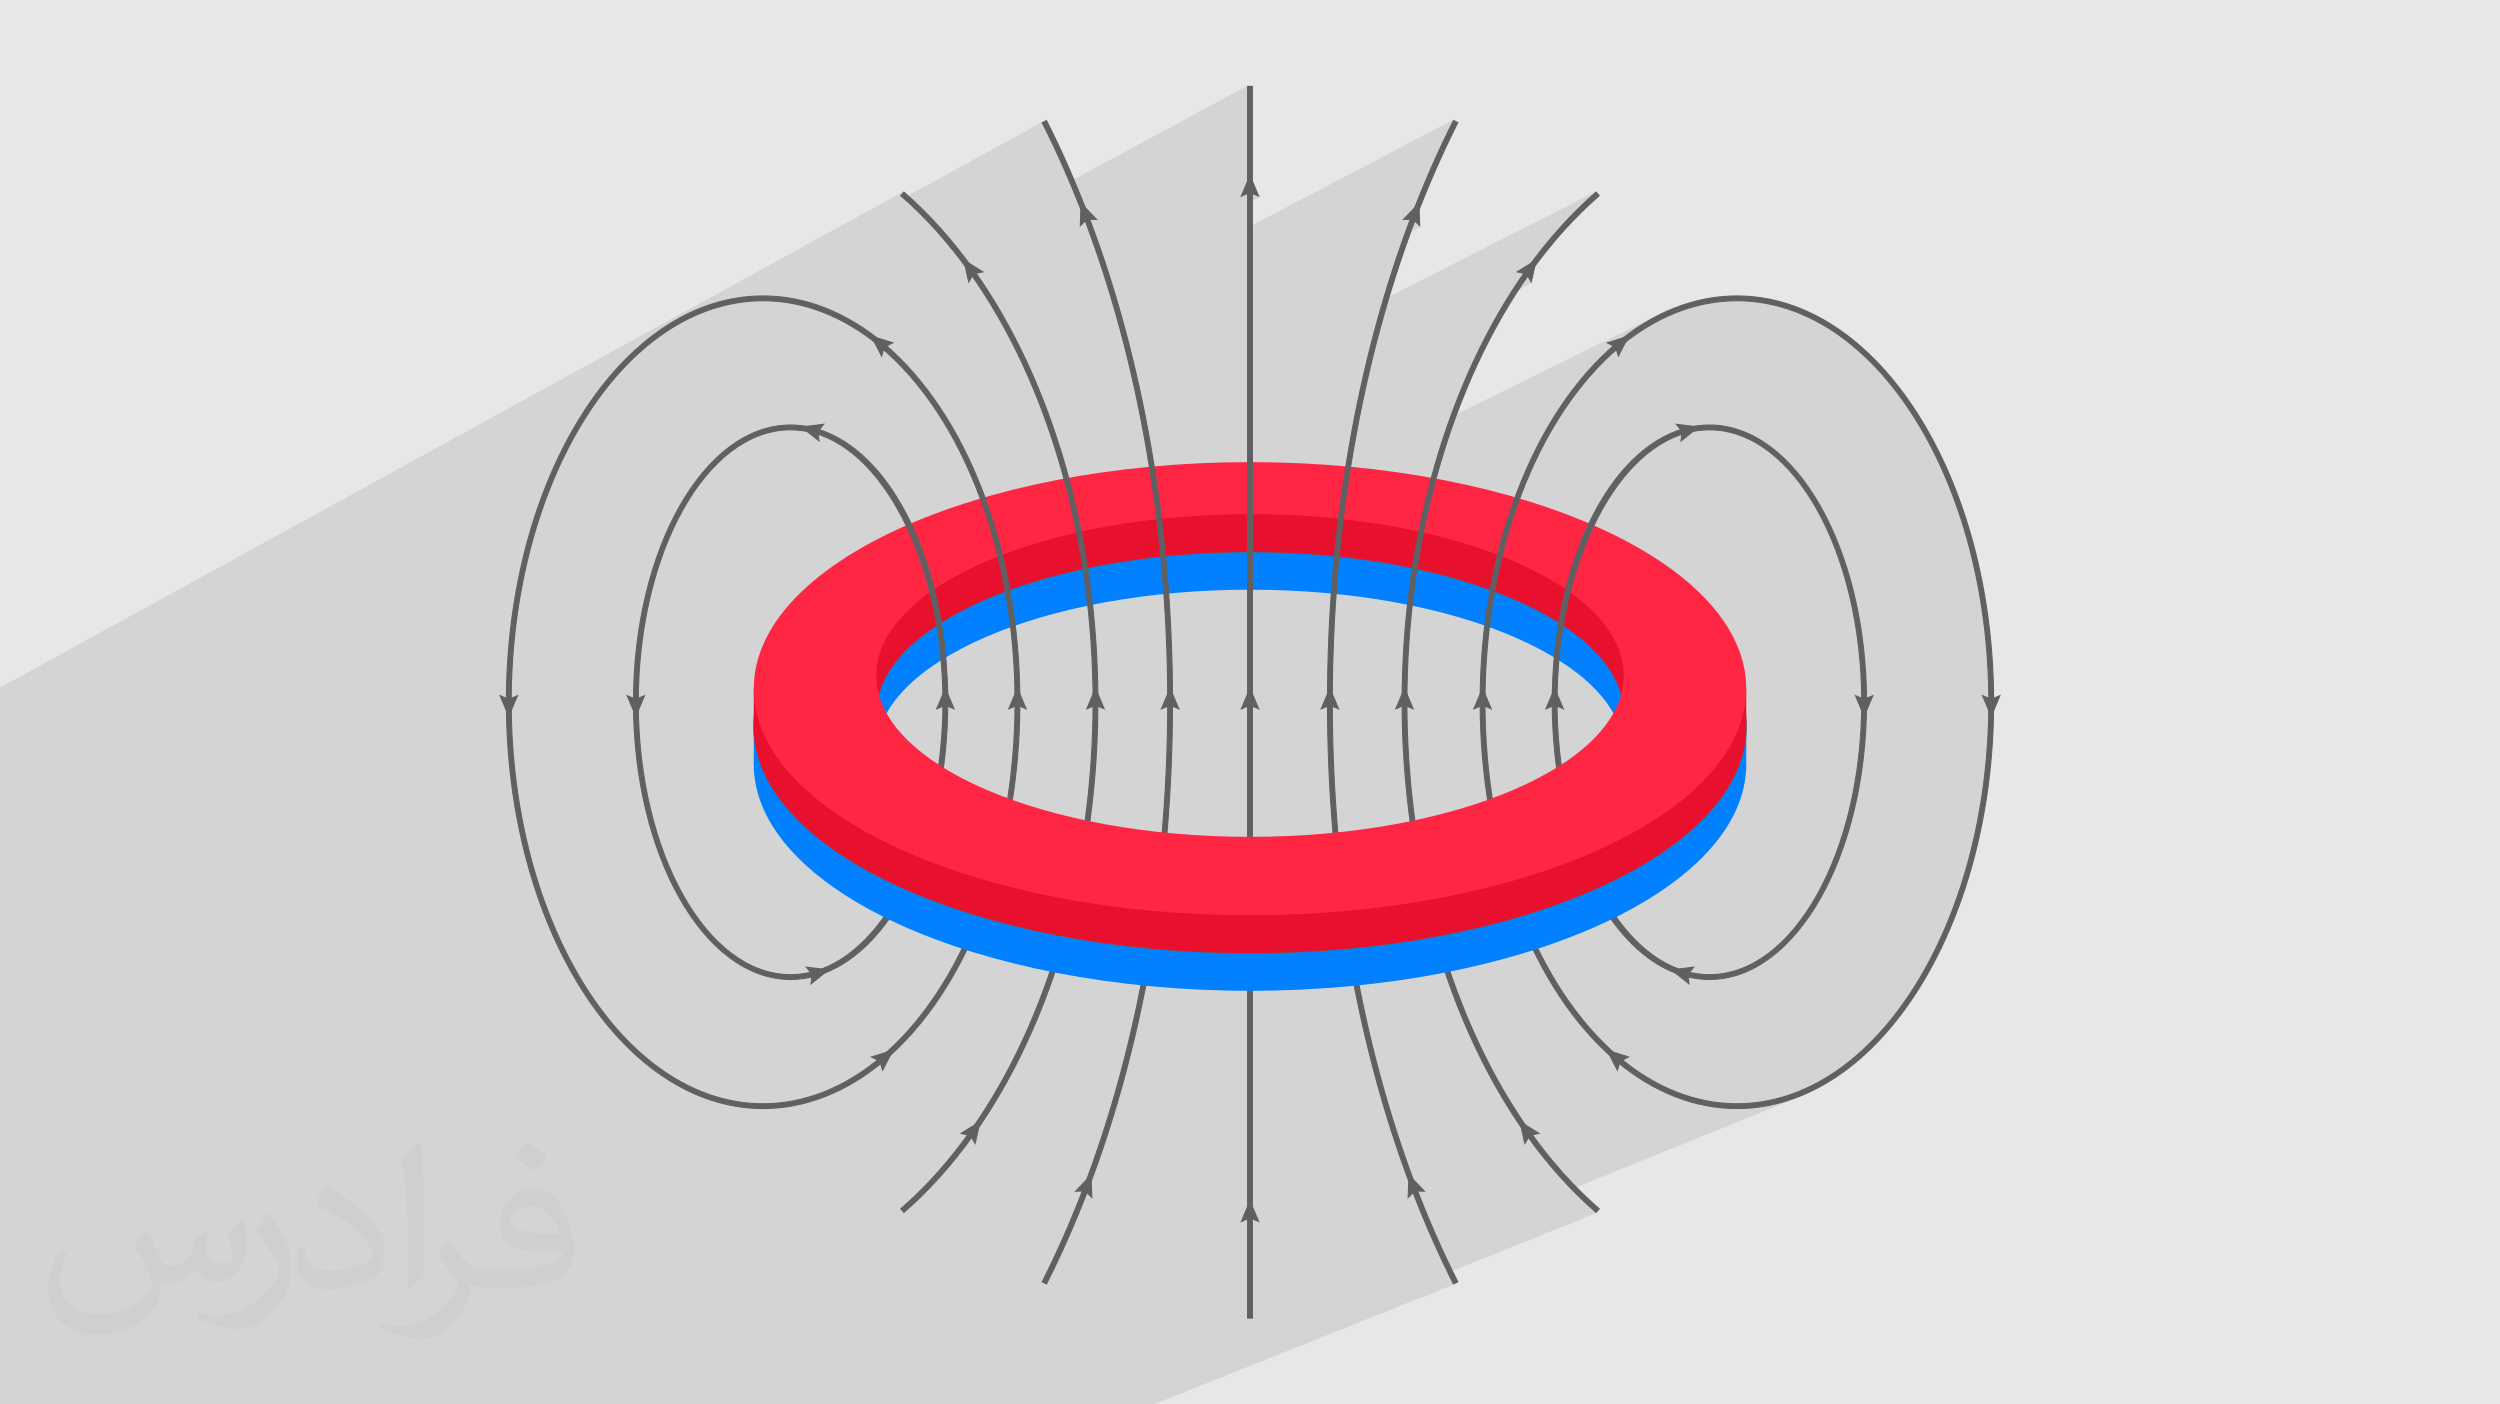<?xml version="1.0" encoding="UTF-8"?>
<!DOCTYPE svg PUBLIC "-//W3C//DTD SVG 1.1//EN" "http://www.w3.org/Graphics/SVG/1.1/DTD/svg11.dtd">
<!-- Creator: CorelDRAW -->
<svg xmlns="http://www.w3.org/2000/svg" xml:space="preserve" width="94.192mm" height="52.917mm" version="1.1" style="shape-rendering:geometricPrecision; text-rendering:geometricPrecision; image-rendering:optimizeQuality; fill-rule:evenodd; clip-rule:evenodd"
viewBox="0 0 9419.16 5291.66"
 xmlns:xlink="http://www.w3.org/1999/xlink"
 xmlns:xodm="http://www.corel.com/coreldraw/odm/2003">
 <defs>
  <style type="text/css">
   <![CDATA[
    .fil0 {fill:#E6E7E8}
    .fil4 {fill:#0180FF;fill-rule:nonzero}
    .fil3 {fill:#606062;fill-rule:nonzero}
    .fil5 {fill:#E8102D;fill-rule:nonzero}
    .fil6 {fill:#FF2643;fill-rule:nonzero}
    .fil2 {fill:#373435;fill-opacity:0.031}
    .fil1 {fill:#373435;fill-opacity:0.102}
   ]]>
  </style>
 </defs>
 <g id="Layer_x0020_1">
  <polygon class="fil0" points="-0,0 9419.16,0 9419.16,5291.66 -0,5291.66 "/>
  <polygon class="fil1" points="-0,3571.87 -0,3570.99 -0,3569.08 -0,3561.85 -0,3559.22 -0,3559.06 -0,3558.9 -0,3558.26 -0,3557.68 -0,3557.58 -0,3556.25 -0,3535.31 -0,3531.93 -0,3528.55 -0,3438.12 -0,3435.05 -0,3339.54 -0,3328.31 -0,3325.54 -0,3323.93 -0,3322.79 -0,3289.35 -0,3283.72 -0,3278.08 -0,3257.89 -0,3254.25 -0,3251.61 -0,3250.15 -0,3249.6 -0,3248.7 -0,3248.62 -0,3248.56 -0,3245.62 -0,3244.45 -0,3239.32 -0,3238.22 -0,3235.21 -0,3235.11 -0,3234.19 -0,3232.2 -0,3220.59 -0,3217.14 -0,3214.38 -0,3211.13 -0,3210.49 -0,3209.85 -0,3208.91 -0,3208.4 -0,3207.93 -0,3207.12 -0,3204.62 -0,3204.39 -0,3201.66 -0,3200.85 -0,3199.75 -0,3198.92 -0,3198.07 -0,3196.3 -0,3196.19 -0,3192.53 -0,3178.01 -0,3162.07 -0,3157.47 -0,3156.38 -0,3154.28 -0,3152.88 -0,3152.11 -0,3138.08 -0,3135.94 -0,3133.79 -0,3112.83 -0,3107.67 -0,3102.5 -0,3085.07 -0,3084.23 -0,3082.86 -0,3082.1 -0,3080.64 -0,3079.97 -0,3077.95 -0,3076.39 -0,3075.99 -0,3075.21 -0,3074.04 -0,3072.48 -0,3071.1 -0,3068.36 -0,3065.62 -0,3038.07 -0,3033.74 -0,3029.4 -0,3028.92 -0,3026.87 -0,3025.55 -0,3022.17 -0,3021.82 -0,3018.55 -0,3018.11 -0,3016.76 -0,3015.89 -0,3014.15 -0,3013.67 -0,3009.74 -0,3009.16 -0,3008.54 -0,3006.28 -0,3006.24 -0,3006.23 -0,3005.75 -0,3003.96 -0,3003.93 -0,3003.7 -0,3002.34 -0,3002.17 -0,3001.65 -0,2998.28 -0,2996.01 -0,2993.76 -0,2988.59 -0,2988.05 -0,2986.51 -0,2986.5 -0,2986.27 -0,2986.25 -0,2984.43 -0,2983.94 -0,2983.92 -0,2983.91 -0,2981.59 -0,2958.18 -0,2952.91 -0,2947.64 -0,2937.52 -0,2932.18 -0,2926.85 -0,2871.91 -0,2866.28 -0,2863.53 -0,2860.77 -0,2855.48 -0,2852.72 -0,2807.8 -0,2807.46 -0,2786.61 -0,2785.65 -0,2757.06 -0,2753.23 -0,2703.02 -0,2699.24 -0,2684.69 -0,2623.95 -0,2622.06 -0,2619.59 -0,2617.29 -0,2615.74 -0,2615.14 -0,2615.07 -0,2613 -0,2605.3 -0,2603.33 -0,2601.04 -0,2600.95 -0,2600.53 -0,2598.54 -0,2596.11 -0,2593.39 -0,2590.67 3405.42,720.71 3400.39,726.51 3405.63,723.63 3420.9,737.11 3923.88,461.3 3924.81,463.14 3924.84,463.21 3926.66,462.21 3942.76,454.06 3948.09,464.65 3953.4,475.28 3958.68,485.96 3963.94,496.68 3969.18,507.45 3974.39,518.26 3979.58,529.1 3984.74,539.99 3989.88,550.93 3994.99,561.9 4000.07,572.91 4005.13,583.95 4010.16,595.04 4015.17,606.16 4020.15,617.33 4025.1,628.52 4030.02,639.76 4034.92,651.02 4039.79,662.32 4044.63,673.66 4045.66,676.09 4698.51,323.54 4698.51,326.74 4700.59,325.62 4718.58,325.62 4718.58,682.73 4742.29,738.97 4739.92,740.22 4746.18,742.88 4718.58,757.43 4718.58,848.22 5475.48,451.28 5474.54,453.13 5473.24,455.71 5476.39,454.06 5492.49,462.21 5487.19,472.74 5481.92,483.31 5476.67,493.93 5471.44,504.59 5466.23,515.3 5461.05,526.04 5455.9,536.83 5450.76,547.67 5445.66,558.54 5440.57,569.45 5435.52,580.41 5430.49,591.4 5425.48,602.43 5420.5,613.5 5415.55,624.61 5410.62,635.75 5405.72,646.93 5400.85,658.14 5396,669.39 5391.18,680.68 5386.39,691.99 5381.63,703.34 5376.89,714.73 5372.19,726.14 5367.51,737.58 5362.87,749.06 5358.25,760.57 5353.66,772.1 5349.1,783.66 5346.81,789.51 5348.92,850.19 5346.98,851.19 5351.16,855.22 5314.99,873.84 5297.98,921.19 5280.03,973.27 5262.66,1025.85 5245.86,1078.9 5234.18,1117.46 6013.71,720.71 6012.15,722.07 6006.03,727.43 6013.5,723.63 6025.36,737.27 6007.89,752.69 5990.57,768.51 5973.38,784.7 5956.33,801.27 5939.44,818.21 5922.7,835.53 5906.11,853.21 5889.68,871.25 5873.42,889.65 5857.32,908.41 5841.4,927.51 5825.65,946.97 5810.08,966.76 5794.7,986.89 5782.54,1003.27 5769.39,1062.13 5767.54,1063.06 5770.3,1067.56 5720.84,1092.42 5710.71,1107.83 5684.94,1149.14 5659.94,1191.4 5635.7,1234.58 5612.24,1278.64 5589.56,1323.57 5567.68,1369.33 5546.59,1415.9 5526.32,1463.25 5506.86,1511.35 5488.24,1560.12 6251.76,1183.94 6237.68,1191.12 6223.68,1198.64 6209.75,1206.5 6205.29,1209.14 6252.67,1185.8 6266.78,1178.97 6280.95,1172.48 6295.19,1166.33 6309.49,1160.52 6323.85,1155.05 6338.26,1149.93 6352.73,1145.15 6367.24,1140.72 6381.79,1136.64 6396.39,1132.9 6411.02,1129.52 6425.69,1126.48 6440.39,1123.8 6455.13,1121.47 6469.88,1119.5 6484.66,1117.88 6499.46,1116.62 6514.28,1115.72 6529.11,1115.18 6543.95,1115 6593.65,1117 6642.71,1122.92 6691.07,1132.67 6738.66,1146.16 6785.42,1163.28 6831.29,1183.94 6876.21,1208.04 6920.12,1235.49 6962.95,1266.19 7004.66,1300.04 7045.16,1336.94 7084.42,1376.8 7122.35,1419.52 7158.9,1465.01 7194.02,1513.16 7227.63,1563.88 7259.68,1617.08 7290.11,1672.65 7318.85,1730.5 7345.84,1790.54 7371.03,1852.65 7394.35,1916.76 7415.74,1982.76 7435.13,2050.55 7452.48,2120.05 7467.71,2191.14 7480.76,2263.73 7491.58,2337.74 7500.1,2413.05 7506.27,2489.58 7510.01,2567.22 7511.03,2631.16 7534.97,2620.99 7510.75,2678.43 7510.01,2724.54 7506.27,2802.17 7500.1,2878.69 7491.58,2954 7480.76,3028 7467.71,3100.59 7452.48,3171.67 7435.13,3241.16 7415.74,3308.95 7394.35,3374.94 7371.03,3439.04 7345.84,3501.16 7318.85,3561.18 7290.11,3619.03 7259.68,3674.6 7227.63,3727.79 7194.02,3778.51 7158.9,3826.66 7122.35,3872.14 7084.42,3914.86 7045.16,3954.72 7004.66,3991.62 6962.95,4025.46 6920.12,4056.16 6876.21,4083.6 6831.29,4107.71 6785.42,4128.37 6734.99,4148.78 6739.2,4147.5 6762.75,4139.37 6786.08,4130.34 5939.07,4473.07 5939.46,4473.48 5956.35,4490.42 5973.39,4506.99 5990.57,4523.19 6007.9,4539.01 6025.36,4554.45 6013.5,4567.97 6011.34,4568.83 6012.15,4569.54 6013.7,4570.88 5471.96,4788.14 5476.67,4797.75 5481.92,4808.36 5487.19,4818.92 5492.49,4829.44 5476.39,4837.56 5474.46,4838.33 5474.54,4838.49 5475.48,4840.33 4345.81,5291.66 4340.44,5291.66 4339.98,5291.66 4335.9,5291.66 4334.12,5291.66 4216.46,5291.66 4211.82,5291.66 4209.38,5291.66 4202.31,5291.66 4188.67,5291.66 3920.99,5291.66 3918.96,5291.66 3916.05,5291.66 3913.96,5291.66 3910.96,5291.66 3906.92,5291.66 3905.86,5291.66 3899.35,5291.66 3893.39,5291.66 3872.22,5291.66 3867.16,5291.66 3862.05,5291.66 3844.84,5291.66 3844.52,5291.66 3802.76,5291.66 3793.32,5291.66 3764.66,5291.66 3761.19,5291.66 3757.12,5291.66 3482.53,5291.66 3475.25,5291.66 3420.74,5291.66 3416.14,5291.66 3410.83,5291.66 3406.71,5291.66 3400.88,5291.66 3397.28,5291.66 3384.59,5291.66 3379.86,5291.66 3376.66,5291.66 3374.28,5291.66 3368.71,5291.66 3366.44,5291.66 3354.98,5291.66 3353.06,5291.66 3351.78,5291.66 3351.5,5291.66 3347.79,5291.66 3346.51,5291.66 3346.38,5291.66 3343.53,5291.66 3342.52,5291.66 3341.53,5291.66 3341.23,5291.66 3326.1,5291.66 3318.95,5291.66 3311.76,5291.66 3309.16,5291.66 3303.79,5291.66 3298.43,5291.66 3288.82,5291.66 3286.56,5291.66 3283.91,5291.66 3282.79,5291.66 3279,5291.66 3278.98,5291.66 3276.74,5291.66 3272.96,5291.66 3266.93,5291.66 3229.99,5291.66 3216.9,5291.66 3203.82,5291.66 3165.45,5291.66 3152.86,5291.66 3140.31,5291.66 3093.82,5291.66 3081.17,5291.66 3073.06,5291.66 3068.53,5291.66 3060.5,5291.66 3047.95,5291.66 3024.14,5291.66 3023.36,5291.66 3018.91,5291.66 3018.21,5291.66 3013.68,5291.66 3013.07,5291.66 3008.4,5291.66 3006.44,5291.66 3001.7,5291.66 3001.68,5291.66 2995.2,5291.66 2994.98,5291.66 2991.28,5291.66 2988.86,5291.66 2988.58,5291.66 2987.36,5291.66 2984.59,5291.66 2984.22,5291.66 2984.06,5291.66 2981.97,5291.66 2981.83,5291.66 2979.86,5291.66 2977.88,5291.66 2975.34,5291.66 2968.85,5291.66 2962.25,5291.66 2955.65,5291.66 2885.18,5291.66 2873.12,5291.66 2872.19,5291.66 2863.26,5291.66 2861.04,5291.66 2861,5291.66 2859.31,5291.66 2855.95,5291.66 2849.83,5291.66 2848.61,5291.66 2822.14,5291.66 2821,5291.66 2817.64,5291.66 2701.2,5291.66 2696.08,5291.66 2691.63,5291.66 2660.31,5291.66 2655.03,5291.66 2650.76,5291.66 2638.44,5291.66 2629.61,5291.66 2612.96,5291.66 2600.33,5291.66 2595.78,5291.66 2588.83,5291.66 2587.71,5291.66 2580.64,5291.66 2528.61,5291.66 2525.83,5291.66 2525.66,5291.66 2522.85,5291.66 2521.93,5291.66 2521.43,5291.66 2521.35,5291.66 2515.23,5291.66 2507.79,5291.66 2500.4,5291.66 2496.28,5291.66 2489.64,5291.66 2482.97,5291.66 2482.68,5291.66 2437.95,5291.66 2430.35,5291.66 2422.74,5291.66 2328.85,5291.66 2321.55,5291.66 2292.82,5291.66 2279.52,5291.66 2266.21,5291.66 2204.48,5291.66 2203.7,5291.66 2200.27,5291.66 2196.7,5291.66 2196.66,5291.66 2189.62,5291.66 2173.73,5291.66 2170.2,5291.66 2169.7,5291.66 2166.83,5291.66 2166.7,5291.66 2166.57,5291.66 2163.24,5291.66 2159.67,5291.66 2099.91,5291.66 2090.76,5291.66 2081.63,5291.66 1837.72,5291.66 1739.59,5291.66 1734.89,5291.66 1733.39,5291.66 1727.19,5291.66 1695.71,5291.66 1689.3,5291.66 1687.81,5291.66 1556.34,5291.66 1553.95,5291.66 1548.73,5291.66 1546.09,5291.66 1544.9,5291.66 1535.85,5291.66 1534.04,5291.66 1525.22,5291.66 1481.14,5291.66 1480.79,5291.66 1461.55,5291.66 1461.09,5291.66 1458.07,5291.66 1456.34,5291.66 1452.36,5291.66 1446.64,5291.66 1442.99,5291.66 1439.52,5291.66 1437.29,5291.66 1436.32,5291.66 1435.55,5291.66 1435.04,5291.66 1431.57,5291.66 1424.54,5291.66 1423.89,5291.66 1423.78,5291.66 1411.46,5291.66 1391.26,5291.66 1390.04,5291.66 1380.56,5291.66 1369.86,5291.66 1359.15,5291.66 1353.63,5291.66 1349.5,5291.66 1347.06,5291.66 1344.8,5291.66 1340.47,5291.66 1339.42,5291.66 1317.75,5291.66 1312.84,5291.66 1311.19,5291.66 1309.53,5291.66 1307.08,5291.66 1304.62,5291.66 1296.73,5291.66 1290.55,5291.66 1272.86,5291.66 1266.56,5291.66 1265.52,5291.66 1260.29,5291.66 1246.03,5291.66 1243.82,5291.66 1172.26,5291.66 1154.15,5291.66 1144.04,5291.66 1133.92,5291.66 1102.97,5291.66 1057.26,5291.66 1055.53,5291.66 1051.6,5291.66 1045.94,5291.66 1042.18,5291.66 1038.72,5291.66 1036.53,5291.66 1034.8,5291.66 1034.34,5291.66 1030.87,5291.66 1024.39,5291.66 1023.3,5291.66 980.32,5291.66 969.72,5291.66 959.1,5291.66 889.77,5291.66 889.5,5291.66 885.33,5291.66 881.2,5291.66 843.63,5291.66 829.85,5291.66 829.69,5291.66 825.31,5291.66 821.07,5291.66 820.9,5291.66 622.35,5291.66 603.59,5291.66 582.37,5291.66 577,5291.66 562.08,5291.66 557.08,5291.66 552.45,5291.66 537.99,5291.66 537.23,5291.66 535.41,5291.66 532.57,5291.66 527.92,5291.66 527.23,5291.66 526.11,5291.66 516.49,5291.66 496.83,5291.66 492.18,5291.66 487.55,5291.66 467,5291.66 462.58,5291.66 461.33,5291.66 455.63,5291.66 450.03,5291.66 447.32,5291.66 428.37,5291.66 425.86,5291.66 422.73,5291.66 419.55,5291.66 418.32,5291.66 417.08,5291.66 411.77,5291.66 410.2,5291.66 403.28,5291.66 393.16,5291.66 387.22,5291.66 381.27,5291.66 370.75,5291.66 362.72,5291.66 310.25,5291.66 306.27,5291.66 302.27,5291.66 151.4,5291.66 140.99,5291.66 136.06,5291.66 130.57,5291.66 130.35,5291.66 101.09,5291.66 92.11,5291.66 90,5291.66 83.86,5291.66 82.2,5291.66 81.07,5291.66 79.34,5291.66 75.53,5291.66 70,5291.66 66.01,5291.66 62.52,5291.66 60.46,5291.66 58.72,5291.66 58.41,5291.66 54.92,5291.66 -0,5291.66 -0,5283.05 -0,5278.61 -0,5274.17 -0,5256.58 -0,5251.8 -0,5247.02 -0,5229.34 -0,5228.26 -0,5225.55 -0,5224.71 -0,5224.31 -0,5223.51 -0,5221.76 -0,5219.21 -0,5217.34 -0,5215.72 -0,5214.78 -0,5213.98 -0,5213.84 -0,5212.23 -0,5178.28 -0,5173.81 -0,5169.32 -0,5142.12 -0,5137.52 -0,5137.28 -0,5134.62 -0,5132.45 -0,5126.9 -0,5123.69 -0,5120.47 -0,5114.53 -0,5113.32 -0,5111.19 -0,5110.71 -0,5109.76 -0,5109.49 -0,5109.13 -0,5108.68 -0,5107.08 -0,5106.92 -0,5106.68 -0,5106.35 -0,5106.28 -0,5105.94 -0,5104.34 -0,5104.31 -0,5103.9 -0,5103.84 -0,5102.51 -0,5102.4 -0,5101.93 -0,5100.76 -0,5100.54 -0,5100.28 -0,5099.82 -0,5099 -0,5098.88 -0,5097.24 -0,5095.35 -0,5093.97 -0,5093.25 -0,5093.07 -0,5091.4 -0,5091.02 -0,5088.94 -0,5088.82 -0,5086.47 -0,5084.09 -0,5078.25 -0,5074.48 -0,5063.55 -0,5063.04 -0,5060 -0,5059.08 -0,5058.53 -0,5054.61 -0,5054 -0,5030.84 -0,5025.96 -0,5021.08 -0,5002.92 -0,5001.59 -0,4999.07 -0,4998.02 -0,4997.88 -0,4997.05 -0,4995.28 -0,4992.67 -0,4990.64 -0,4988.98 -0,4988.03 -0,4987.2 -0,4987.09 -0,4985.43 -0,4961.96 -0,4961.5 -0,4951.02 -0,4946.47 -0,4941.91 -0,4934.61 -0,4931.97 -0,4919.83 -0,4916.66 -0,4909.72 -0,4904.78 -0,4899.84 -0,4881.42 -0,4879.94 -0,4877.53 -0,4876.37 -0,4875.53 -0,4873.73 -0,4872.43 -0,4871.1 -0,4869.73 -0,4869.04 -0,4867.35 -0,4866.4 -0,4865.46 -0,4863.76 -0,4829.06 -0,4824.47 -0,4819.86 -0,4809.39 -0,4806.42 -0,4786.46 -0,4781.46 -0,4776.46 -0,4770.42 -0,4769.91 -0,4757.78 -0,4756.15 -0,4753.86 -0,4752.72 -0,4752.58 -0,4751.86 -0,4750.05 -0,4747.39 -0,4745.25 -0,4743.53 -0,4742.59 -0,4741.72 -0,4741.64 -0,4739.91 -0,4704.95 -0,4700.33 -0,4699.99 -0,4696.58 -0,4695.68 -0,4693.65 -0,4690.76 -0,4687.87 -0,4684.94 -0,4683.45 -0,4681.34 -0,4675.5 -0,4675.18 -0,4674.86 -0,4673.45 -0,4673.32 -0,4671.78 -0,4671.15 -0,4670.46 -0,4669.33 -0,4668.62 -0,4666.69 -0,4664.28 -0,4663.83 -0,4663.12 -0,4659.27 -0,4659.23 -0,4657.07 -0,4654.89 -0,4653.76 -0,4651.97 -0,4649.95 -0,4640.28 -0,4638.51 -0,4636.33 -0,4635.94 -0,4635.23 -0,4634.93 -0,4634.35 -0,4632.53 -0,4631.83 -0,4629.83 -0,4627.7 -0,4627.63 -0,4625.87 -0,4624.93 -0,4624.05 -0,4623.98 -0,4622.23 -0,4615.35 -0,4615.06 -0,4607.96 -0,4605.17 -0,4587.02 -0,4582.35 -0,4577.68 -0,4544.75 -0,4539.64 -0,4534.53 -0,4515.31 -0,4513.38 -0,4511.32 -0,4510.25 -0,4509.8 -0,4509.36 -0,4507.53 -0,4504.8 -0,4502.51 -0,4500.73 -0,4499.79 -0,4498.9 -0,4498.83 -0,4497.06 -0,4461.58 -0,4456.87 -0,4452.16 -0,4436.96 -0,4427.68 -0,4422.51 -0,4417.35 -0,4397.86 -0,4397.01 -0,4395.79 -0,4394.4 -0,4393.84 -0,4392.81 -0,4392.21 -0,4391.9 -0,4390.05 -0,4387.29 -0,4384.94 -0,4383.13 -0,4382.18 -0,4381.28 -0,4381.23 -0,4381.16 -0,4379.42 -0,4343.69 -0,4342.09 -0,4338.94 -0,4338.69 -0,4336.34 -0,4334.19 -0,4331.97 -0,4327.6 -0,4325.62 -0,4309.88 -0,4308.97 -0,4308.05 -0,4307.49 -0,4305.18 -0,4302.88 -0,4300.03 -0,4299.03 -0,4291.3 -0,4290.38 -0,4288.98 -0,4287.58 -0,4287.12 -0,4286.68 -0,4286.66 -0,4285.35 -0,4284.56 -0,4282.89 -0,4282.66 -0,4280.76 -0,4277.25 -0,4275.86 -0,4273.24 -0,4270.6 -0,4267.96 -0,4266.07 -0,4264.16 -0,4258.39 -0,4232.07 -0,4203.05 -0,4200.74 -0,4169.18 -0,4148.37 -0,4147.43 -0,4146.49 -0,4107.25 -0,4105.42 -0,4103.13 -0,4039.44 -0,4017.54 -0,3978.65 -0,3976.74 -0,3968.14 -0,3963.21 -0,3958.28 -0,3935.33 -0,3933.61 -0,3932.7 -0,3932.69 -0,3930.98 -0,3930.09 -0,3929 -0,3920.34 -0,3918.54 -0,3917.71 -0,3916.91 -0,3916.01 -0,3916 -0,3915.09 -0,3912.61 -0,3910.45 -0,3907.7 -0,3907.4 -0,3904.48 -0,3902.78 -0,3902.16 -0,3899.84 -0,3875.68 -0,3874.49 -0,3866.07 -0,3865.1 -0,3863.18 -0,3860.29 -0,3857.63 -0,3855.68 -0,3854.73 -0,3853.79 -0,3853.76 -0,3851.83 -0,3851.27 -0,3850.82 -0,3848.79 -0,3848.76 -0,3848.73 -0,3846.65 -0,3840.47 -0,3836.87 -0,3825.99 -0,3820.55 -0,3815.11 -0,3800.18 -0,3795.11 -0,3794.34 -0,3786.17 -0,3783.83 -0,3781.96 -0,3781.49 -0,3746.43 -0,3745.97 -0,3724.63 -0,3724.52 -0,3720.79 -0,3685.71 -0,3680.72 -0,3675.73 -0,3638.55 -0,3637.55 -0,3635.6 -0,3632.65 -0,3629.84 -0,3627.83 -0,3626.89 -0,3625.94 -0,3625.89 -0,3623.93 -0,3623.68 -0,3620.92 -0,3609.76 -0,3604.53 -0,3599.28 -0,3597.57 -0,3592.02 -0,3586.46 -0,3574.66 -0,3573.85 -0,3573.19 -0,3571.88 "/>
  <path class="fil2" d="M550.85 4636.82c17.98,27.25 29.64,53.44 41.02,82.55 8.46,16.94 12.95,48.16 52.65,48.16 11.63,0 28.32,-3.43 43.13,-11.63 16.66,-8.74 29.36,-21.97 35.99,-42.06l15.87 -53.44 38.63 -19.05 2.64 2.64c-5.28,20.12 -6.6,39.42 -6.6,54.51 0,44.7 38.63,61.65 69.32,61.65 17.98,0 34.14,-8.74 34.14,-25.15 0,-21.16 -8.99,-57.15 -20.65,-89.43 17.98,-17.98 35.99,-35.99 56.62,-50.55l3.17 1.6c8.99,38.1 14.02,75.67 14.02,100.81 0,24.61 -10.85,51.87 -19.84,69.6 -18.52,34.92 -51.33,62.71 -91.01,62.71 -30.15,0 -63.75,-15.09 -86.79,-43.13l-1.32 0c-21.69,27 -55.3,51.33 -109.02,51.33l-16.66 0c-2.64,35.46 -10.31,60.58 -21.97,83.08 -32,62.43 -127,106.63 -216.43,106.63 -124.36,0 -186.79,-71.7 -186.79,-167.21 0,-59 19.3,-113.77 48.95,-152.65l24.33 10.06c-18.52,35.46 -30.96,68.78 -30.96,101.6 0,89.43 72.77,132.03 156.64,132.03 77.8,0 174.09,-49.48 191.57,-106.88 -6.6,-62.71 -30.15,-92.07 -66.14,-149.22 10.85,-19.05 24.87,-38.1 42.34,-58.47l3.17 0 0 0 0 0 -0.02 -0.09zm1434.31 -336.55c26.19,16.41 51.87,35.71 76.99,57.94 -14.02,19.84 -31.5,37.85 -53.19,53.72 -25.15,-20.37 -50.27,-37.85 -75.95,-56.36 17.45,-19.58 34.67,-38.35 52.12,-55.3l0 0 0 0 0 0 0 0 0 0 0.03 0zm13.49 244.48c-42.34,0 -76.99,27.79 -76.99,48.41 0,44.2 84.66,57.94 186,57.4 -12.7,-51.87 -57.15,-105.84 -109.02,-105.84l0.01 0.03zm-95 236.55c55.04,0 103.2,-1.6 139.95,-10.85 41.02,-10.31 75.67,-30.96 75.67,-45.24 0,-3.71 0,-8.2 -1.32,-11.91 -23.01,2.11 -49.48,2.11 -72.49,2.11 -74.6,0 -131.75,-16.94 -154.25,-58.75 -5.56,-11.63 -9.52,-24.61 -9.52,-39.42 0,-40.49 17.45,-79.91 48.16,-107.16 25.65,-22.48 53.97,-36.5 82.8,-36.5 52.12,0 93.65,41.81 122.76,107.7 15.87,35.99 26.72,77.52 26.72,129.92 0,34.92 -9.52,64.29 -31.22,85.98 -40.49,39.17 -115.09,53.97 -229.39,53.97l-51.87 0 0 0 -13.49 0c-28.32,0 -48.69,-5.03 -64.82,-17.45l-2.64 0c0.79,6.6 1.32,12.95 1.32,19.05 0,25.65 -8.46,58.47 -25.65,84.66 -50.8,75.41 -105.84,108.2 -153.47,108.2 -48.16,0 -107.16,-18.52 -160.35,-42.6l9.52 -18.52c17.2,7.14 41.02,11.91 73.81,11.91 85.98,0 198.96,-82.55 212.98,-163.25 -3.17,-6.6 -8.99,-15.34 -17.2,-24.61 -25.15,-29.9 -41.02,-54.76 -55.83,-80.95 12.7,-25.15 24.33,-45.24 35.18,-63.5l4.5 -0.53c36.78,74.88 70.1,117.73 144.45,117.73l11.63 0 0 0 53.97 0 0 0 0 0 0 0 0 0 0 0 0.09 0.01zm-372.54 79.12c6.35,-34.39 6.88,-73.02 6.88,-109.02l0 -53.44c0,-99.75 -12.7,-244.73 -23.01,-339.19 17.98,-19.3 43.13,-42.06 62.97,-57.4l5.82 1.6c13.49,118.8 16.66,256.39 16.66,383.64 0,33.35 -1.32,65.89 -4.5,89.69 -1.85,30.15 -19.3,52.91 -56.62,87.83l-8.2 -3.71zm-383.38 -157.43c1.85,46.84 24.87,83.62 105.31,83.62 50.01,0 92.33,-12.95 139.17,-35.18 8.46,-3.71 12.95,-8.74 12.95,-12.95 0,-29.36 -22.48,-68.25 -60.32,-103.71 -36.78,-33.35 -85.47,-62.71 -130.96,-82.3 -15.62,-6.6 -20.65,-13.49 -20.65,-20.12 0,-13.49 17.98,-41.81 32.82,-62.18l5.03 -0.53c52.12,27.25 110.34,67.74 153.47,112.7 39.17,41.53 63.5,83.62 63.5,129.39 0,33.86 -10.31,65.61 -27,95.25 -57.15,28.83 -118.01,50.8 -178.33,50.8 -73.28,0 -123.29,-34.39 -123.29,-115.09 0,-8.74 0,-22.22 3.17,-39.7l25.15 0 0 0 0 0 0 0 0 0 0 0 -0.02 0zm-132.57 -133.1l45.52 73.56c16.66,27.25 32.28,56.9 32.28,103.71l0 59.79c0,48.41 -30.96,100.28 -80.95,151.61 -39.17,34.67 -73.81,49.48 -105.84,49.48 -47.62,0 -102.13,-14.81 -165.1,-41.81l7.14 -18.52c19.84,5.28 42.85,9.78 71.17,9.78 90.5,-0.53 183.08,-66.67 225.42,-147.37 5.03,-9.27 6.88,-17.98 6.88,-24.08 0,-9.27 -5.03,-19.58 -8.99,-28.83 -23.01,-43.38 -48.69,-83.08 -76.99,-119.86 14.81,-23.29 29.64,-45.77 45.77,-68l3.71 0.53 0 0 0 0 0 0 0 0 0 0 -0.02 0.01z"/>
  <g id="_1472838572464">
   <path class="fil3" d="M6346.16 3677.21c-288.45,-81.01 -497.82,-514.79 -497.82,-1031.33l18 0c0,500.44 208.41,936.35 484.72,1013.99l-4.9 17.34z"/>
   <path class="fil3" d="M6345.6 3679.2c-144.82,-40.67 -269.73,-169.76 -358.38,-353.42 -88.53,-183.41 -140.96,-421.32 -140.96,-679.9l0 -2.08 22.16 0 0 2.08c0,249.91 52.02,483.68 138.52,664.64 86.39,180.71 207.12,308.7 344.68,347.35l1.99 0.56 -6.02 21.33 -1.99 -0.56zm-354.65 -355.22c87.73,181.76 211.01,309.7 353.79,350.66l3.76 -13.36c-137.92,-39.65 -258.81,-168.08 -345.29,-348.98 -86.52,-181.01 -138.64,-414.62 -138.93,-664.35l-13.86 0c0.28,257.17 52.5,493.66 140.53,676.03z"/>
   <polygon class="fil3" points="5824.64,2670.69 5857.35,2656.78 5890.13,2670.69 5857.35,2593.04 "/>
   <path class="fil3" d="M5828.52 2666.79l28.83 -12.26 28.89 12.26 -28.89 -68.43 -28.83 68.43zm28.83 -7.76l-36.6 15.56 36.6 -86.87 36.66 86.86 -36.66 -15.55z"/>
   <path class="fil3" d="M6089.9 3998.09c-316.56,-266.51 -513.19,-784.67 -513.19,-1352.21l18.01 0c0,562.35 194.2,1075.24 506.82,1338.37l-11.64 13.84z"/>
   <path class="fil3" d="M6088.57 3999.67c-158.55,-133.49 -287.06,-329.94 -375.9,-564.05 -88.82,-234.03 -138.03,-505.72 -138.03,-789.74l0 -2.08 22.15 0 0 2.08c0,280.93 48.51,549.5 136.05,780.68 87.51,231.07 214.01,424.78 370.03,556.11l1.58 1.33 -14.3 17 -1.58 -1.33zm-372.03 -565.51c88.31,232.68 215.85,428.02 373.12,561.01l8.98 -10.68c-155.86,-131.77 -282.22,-325.53 -369.67,-556.47 -87.51,-231.08 -136.08,-499.4 -136.32,-780.07l-13.85 0c0.23,282.78 49.32,553.21 137.74,786.21z"/>
   <polygon class="fil3" points="5553.01,2670.69 5585.72,2656.78 5618.43,2670.69 5585.72,2593.04 "/>
   <path class="fil3" d="M5556.9 2666.79l28.82 -12.26 28.83 12.26 -28.83 -68.43 -28.82 68.43zm28.82 -7.76l-36.59 15.56 36.59 -86.88 36.6 86.88 -36.6 -15.56z"/>
   <path class="fil3" d="M5749.92 4274.18c-296.94,-417.17 -467.22,-1010.64 -467.22,-1628.3l18.01 0c0,614.01 169.09,1203.66 464,1617.84l-14.79 10.46z"/>
   <path class="fil3" d="M5748.24 4275.37c-148.61,-208.77 -265.52,-461.64 -345.27,-739.58 -79.74,-277.9 -122.34,-580.88 -122.34,-889.91l0 -2.08 22.15 0 0 2.08c0,306.82 42.25,607.55 121.34,883.31 79.07,275.71 194.97,526.44 342.28,733.33l1.2 1.69 -18.16 12.84 -1.2 -1.68zm-341.29 -740.71c79.41,276.75 195.71,528.57 343.47,736.63l11.41 -8.07c-147.02,-206.95 -262.72,-457.5 -341.7,-732.9 -79.01,-275.5 -121.3,-575.89 -121.49,-882.37l-13.86 0c0.19,307.93 42.72,609.8 122.17,886.71z"/>
   <polygon class="fil3" points="5258.99,2670.69 5291.7,2656.78 5324.41,2670.69 5291.7,2593.04 "/>
   <path class="fil3" d="M5262.87 2666.79l28.83 -12.26 28.82 12.26 -28.82 -68.43 -28.83 68.43zm28.83 -7.76l-36.6 15.56 36.6 -86.88 36.6 86.88 -36.6 -15.56z"/>
   <path class="fil3" d="M5318.85 4479.81c-207.6,-543.99 -317.37,-1178.21 -317.37,-1833.93l18.08 0c0,653.61 109.32,1285.54 316.12,1827.56l-16.83 6.37z"/>
   <path class="fil3" d="M5316.91 4480.55c-103.84,-272.12 -183.22,-566.82 -236.64,-875.48 -53.41,-308.64 -80.86,-631.24 -80.86,-959.19l0 -2.08 22.22 0 0 2.08c0,326.69 27.32,647.95 80.47,955.25 53.16,307.31 132.16,600.68 235.51,871.57l0.74 1.94 -20.7 7.84 -0.74 -1.93zm-232.56 -876.18c53.24,307.66 132.31,601.42 235.7,872.77l12.95 -4.9c-103.08,-270.59 -181.9,-563.56 -234.98,-870.41 -53.08,-306.9 -80.42,-627.69 -80.53,-953.88l-13.93 0c0.12,327.03 27.54,648.69 80.79,956.42z"/>
   <polygon class="fil3" points="4977.85,2670.69 5010.56,2656.78 5043.26,2670.69 5010.56,2593.04 "/>
   <path class="fil3" d="M4981.74 2666.79l28.82 -12.26 28.81 12.26 -28.81 -68.43 -28.82 68.43zm28.82 -7.76l-36.59 15.56 36.59 -86.88 36.58 86.88 -36.58 -15.56z"/>
   <path class="fil3" d="M6013.5 4567.97c-94.61,-82.1 -183.3,-180.94 -263.58,-293.79l14.79 -10.46c79.39,111.66 167.14,209.42 260.65,290.73l-11.86 13.52z"/>
   <path class="fil3" d="M6012.15 4569.54c-47.37,-41.11 -93.27,-86.41 -137.37,-135.58 -44.09,-49.14 -86.38,-102.12 -126.54,-158.59l-1.2 -1.69 18.16 -12.84 1.2 1.68c39.62,55.72 81.31,107.97 124.74,156.41 43.52,48.54 88.83,93.31 135.57,133.95l1.57 1.37 -14.58 16.63 -1.55 -1.34zm-134.29 -138.33c43.49,48.48 88.74,93.21 135.44,133.85l9.14 -10.42c-46.31,-40.38 -91.21,-84.8 -134.38,-132.96 -43.12,-48.1 -84.51,-99.9 -123.84,-155.08l-11.41 8.06c39.75,55.74 81.53,108.04 125.05,156.55z"/>
   <polygon class="fil3" points="5745.01,4308.13 5763.61,4277.84 5798.37,4270.23 5726.72,4225.96 "/>
   <path class="fil3" d="M5745.92 4302.7l16.39 -26.7 30.62 -6.71 -63.12 -38.99 16.11 72.4zm19 -23.02l-20.81 33.88 -20.47 -91.93 80.17 49.53 -38.89 8.52z"/>
   <path class="fil3" d="M5476.39 4837.56c-56.94,-112.54 -109.91,-232.85 -157.54,-357.75l16.83 -6.37c47.41,124.25 100.18,244.04 156.81,356l-16.1 8.12z"/>
   <path class="fil3" d="M5474.54 4838.49c-28.48,-56.31 -55.97,-114.55 -82.29,-174.3 -26.34,-59.82 -51.51,-121.16 -75.34,-183.64l-0.74 -1.94 20.71 -7.84 0.73 1.93c23.7,62.1 48.73,123.07 74.9,182.48 26.19,59.47 53.53,117.39 81.83,173.33l0.93 1.84 -19.79 9.98 -0.94 -1.84zm-78.5 -175.97c26.02,59.07 53.16,116.62 81.27,172.25l12.4 -6.25c-28.01,-55.46 -55.07,-112.83 -80.99,-171.67 -25.94,-58.9 -50.75,-119.28 -74.24,-180.74l-12.96 4.9c23.6,61.78 48.49,122.41 74.52,181.51z"/>
   <polygon class="fil3" points="5305.54,4511.49 5331.21,4486.83 5366.7,4488.15 5308.46,4427.34 "/>
   <path class="fil3" d="M5307.78 4506.47l22.63 -21.74 31.26 1.16 -51.31 -53.58 -2.58 74.16zm24.23 -17.54l-28.72 27.58 3.28 -94.14 65.15 68.03 -39.71 -1.47z"/>
   <path class="fil3" d="M3073 3677.21l-4.87 -17.34c276.31,-77.64 484.65,-513.55 484.65,-1013.99l18.05 0c0,516.54 -209.36,950.32 -497.83,1031.33z"/>
   <path class="fil3" d="M3071.01 3677.77l-5.43 -19.34 1.99 -0.56c137.56,-38.64 258.27,-166.63 344.64,-347.33 86.49,-180.96 138.5,-414.73 138.5,-664.66l0 -2.08 22.19 0 0 2.08c0,258.58 -52.42,496.49 -140.95,679.91 -88.65,183.65 -213.56,312.74 -358.38,353.41l-2 0.56 -0.56 -1.99zm-0.33 -16.49l3.75 13.36c142.79,-40.96 266.06,-168.9 353.79,-350.65 88.03,-182.37 140.25,-418.87 140.53,-676.04l-13.9 0c-0.29,249.74 -52.4,483.36 -138.92,664.37 -86.46,180.9 -207.33,309.31 -345.25,348.96z"/>
   <polygon class="fil3" points="3529.07,2670.69 3561.8,2656.78 3594.54,2670.69 3561.8,2593.04 "/>
   <path class="fil3" d="M3532.96 2666.79l28.84 -12.26 28.86 12.26 -28.86 -68.43 -28.84 68.43zm28.84 -7.76l-36.62 15.56 36.62 -86.87 36.63 86.87 -36.63 -15.56z"/>
   <path class="fil3" d="M3329.29 3998.09l-11.63 -13.84c312.59,-263.13 506.79,-776.02 506.79,-1338.37l18.03 0c0,567.54 -196.65,1085.7 -513.19,1352.21z"/>
   <path class="fil3" d="M3327.71 3999.42l-12.96 -15.43 1.58 -1.32c156.01,-131.33 282.5,-325.04 370,-556.11 87.54,-231.18 136.04,-499.75 136.04,-780.68l0 -2.08 22.18 0 0 2.08c0,284.01 -49.21,555.69 -138.03,789.72 -88.85,234.11 -217.35,430.58 -375.9,564.07l-1.58 1.33 -1.33 -1.58zm-7.15 -14.93l8.97 10.68c157.27,-133 284.81,-328.34 373.12,-561.03 88.43,-232.99 137.51,-503.42 137.75,-786.19l-13.89 0c-0.23,280.68 -48.81,549 -136.3,780.07 -87.45,230.94 -213.8,424.7 -369.65,556.47z"/>
   <polygon class="fil3" points="3800.73,2670.69 3833.47,2656.78 3866.19,2670.69 3833.47,2593.04 "/>
   <path class="fil3" d="M3804.62 2666.79l28.85 -12.26 28.84 12.26 -28.84 -68.43 -28.85 68.43zm28.85 -7.76l-36.62 15.56 36.62 -86.87 36.61 86.87 -36.61 -15.56z"/>
   <path class="fil3" d="M3669.23 4274.18l-14.71 -10.46c294.83,-414.18 463.93,-1003.9 463.93,-1617.84l18.03 0c0,617.6 -170.3,1211.13 -467.25,1628.3z"/>
   <path class="fil3" d="M3668.03 4275.86l-16.39 -11.66 1.2 -1.68c147.27,-206.89 263.15,-457.65 342.21,-733.37 79.07,-275.76 121.32,-576.49 121.32,-883.27l0 -2.08 22.18 0 0 2.08c0,308.99 -42.6,611.98 -122.35,889.89 -79.76,277.94 -196.68,530.83 -345.28,739.6l-1.2 1.69 -1.69 -1.2zm-10.62 -12.63l11.33 8.06c147.76,-208.06 264.06,-459.9 343.47,-736.65 79.47,-276.93 122,-578.79 122.19,-886.69l-13.88 0c-0.19,306.45 -42.48,606.83 -121.48,882.33 -78.98,275.42 -194.66,525.99 -341.63,732.95z"/>
   <polygon class="fil3" points="4094.73,2670.69 4127.47,2656.78 4160.19,2670.69 4127.47,2593.04 "/>
   <path class="fil3" d="M4098.62 2666.79l28.85 -12.26 28.84 12.26 -28.84 -68.43 -28.85 68.43zm28.85 -7.76l-36.62 15.56 36.62 -86.87 36.61 86.87 -36.61 -15.56z"/>
   <path class="fil3" d="M4100.29 4479.81l-16.83 -6.37c206.82,-542.02 316.15,-1173.95 316.15,-1827.56l18 0c0,655.72 -109.68,1289.94 -317.32,1833.93z"/>
   <path class="fil3" d="M4099.56 4481.75l-18.77 -7.11 0.74 -1.94c103.36,-270.89 182.36,-564.27 235.52,-871.57 53.16,-307.3 80.48,-628.56 80.48,-955.25l0 -2.08 22.16 0 0 2.08c0,328 -27.44,650.65 -80.85,959.33 -53.4,308.61 -132.76,603.26 -236.61,875.34l-0.74 1.93 -1.93 -0.73zm-13.42 -9.51l12.95 4.9c103.4,-271.3 182.44,-565.03 235.67,-872.63 53.25,-307.77 80.66,-629.47 80.78,-956.56l-13.86 0c-0.12,326.19 -27.45,646.97 -80.54,953.87 -53.08,306.86 -131.91,599.82 -235,870.42z"/>
   <polygon class="fil3" points="4375.91,2670.69 4408.62,2656.78 4441.33,2670.69 4408.62,2593.04 "/>
   <path class="fil3" d="M4379.79 2666.79l28.83 -12.26 28.82 12.26 -28.82 -68.43 -28.83 68.43zm28.83 -7.76l-36.6 15.56 36.6 -86.88 36.59 86.88 -36.59 -15.56z"/>
   <polygon class="fil3" points="4700.59,4577.5 4718.58,4577.5 4718.58,2645.88 4700.59,2645.88 "/>
   <path class="fil3" d="M4702.66 4575.42l13.85 0 0 -1927.47 -13.85 0 0 1927.47zm15.93 4.15l-20.08 0 0 -1935.77 22.15 0 0 1935.77 -2.07 0z"/>
   <polygon class="fil3" points="4676.87,2670.69 4709.58,2656.78 4742.29,2670.69 4709.58,2593.04 "/>
   <path class="fil3" d="M4680.76 2666.79l28.82 -12.26 28.83 12.26 -28.83 -68.43 -28.82 68.43zm28.82 -7.76l-36.59 15.56 36.59 -86.88 36.6 86.88 -36.6 -15.56z"/>
   <path class="fil4" d="M4709.58 3437.57c-776.46,0 -1408.17,-272.74 -1408.17,-607.96 0,-335.22 631.71,-607.94 1408.17,-607.94 776.47,0 1408.2,272.72 1408.2,607.94 0,335.22 -631.73,607.96 -1408.2,607.96zm1853.47 -668.91c-119.27,-418.57 -904.67,-743.03 -1853.47,-743.03 -934.9,0 -1711.72,314.95 -1848.34,724.67l-21.35 -13.25 0 142.25c0,470.74 838.75,853.67 1869.69,853.67 1030.98,0 1869.72,-382.93 1869.72,-853.67l0 -142.25 -16.25 31.61z"/>
   <path class="fil3" d="M4709.58 2079.35c-776.46,0 -1408.17,272.73 -1408.17,608.02 0,335.22 631.71,607.94 1408.17,607.94 776.47,0 1408.2,-272.72 1408.2,-607.94 0,-335.29 -631.73,-608.02 -1408.2,-608.02zm0 1511.36c-1030.94,0 -1869.69,-383 -1869.69,-853.66 0,-470.74 838.75,-853.67 1869.69,-853.67 1030.98,0 1869.72,382.93 1869.72,853.67 0,470.66 -838.74,853.66 -1869.72,853.66z"/>
   <path class="fil3" d="M4709.58 2081.42c-387.95,0 -739.71,68.12 -994.45,178.12 -254.21,109.75 -411.65,261.1 -411.65,427.83 0,166.7 157.45,318.02 411.66,427.77 254.74,109.98 606.49,178.09 994.44,178.09 387.95,0 739.72,-68.11 994.46,-178.09 254.21,-109.75 411.67,-261.07 411.67,-427.77 0,-166.73 -157.45,-318.08 -411.65,-427.83 -254.75,-110 -606.52,-178.12 -994.48,-178.12zm-996.09 174.31c255.22,-110.2 607.57,-178.46 996.09,-178.46 388.53,0 740.88,68.26 996.12,178.46 255.75,110.43 414.16,263.09 414.16,431.64 0,168.52 -158.42,321.16 -414.18,431.58 -255.23,110.18 -607.58,178.43 -996.1,178.43 -388.51,0 -740.86,-68.25 -996.08,-178.43 -255.76,-110.42 -414.17,-263.06 -414.17,-431.58 0,-168.55 158.41,-321.21 414.16,-431.64zm996.09 1337.06c-515.74,0 -983.46,-95.82 -1322.28,-250.52 -339.31,-154.92 -549.48,-369 -549.48,-605.22 0,-236.24 210.15,-450.31 549.44,-605.23 338.82,-154.7 806.56,-250.51 1322.32,-250.51 515.78,0 983.53,95.81 1322.35,250.51 339.3,154.91 549.44,368.99 549.44,605.23 0,236.22 -210.16,450.3 -549.48,605.22 -338.82,154.7 -806.55,250.52 -1322.31,250.52zm-1320.56 -254.28c338.29,154.46 805.39,250.13 1320.56,250.13 515.19,0 982.3,-95.67 1320.59,-250.12 337.82,-154.24 547.05,-367.01 547.05,-601.47 0,-234.48 -209.21,-447.24 -547.01,-601.47 -338.29,-154.46 -805.42,-250.12 -1320.63,-250.12 -515.19,0 -982.31,95.66 -1320.6,250.12 -337.79,154.23 -547.01,366.99 -547.01,601.47 0,234.46 209.23,447.22 547.05,601.46z"/>
   <path class="fil5" d="M4709.58 3295.31c-776.46,0 -1408.17,-272.72 -1408.17,-607.94 0,-335.29 631.71,-608.02 1408.17,-608.02 776.47,0 1408.2,272.73 1408.2,608.02 0,335.22 -631.73,607.94 -1408.2,607.94zm1853.47 -668.9c-119.27,-418.64 -904.67,-743.03 -1853.47,-743.03 -934.9,0 -1711.72,314.94 -1848.34,724.66l-21.35 -13.31 0 142.32c0,470.66 838.75,853.66 1869.69,853.66 1030.98,0 1869.72,-383 1869.72,-853.66l0 -142.32 -16.25 31.68z"/>
   <path class="fil6" d="M4709.58 1937.09c-776.46,0 -1408.17,272.73 -1408.17,607.95 0,335.22 631.71,607.94 1408.17,607.94 776.47,0 1408.2,-272.72 1408.2,-607.94 0,-335.22 -631.73,-607.95 -1408.2,-607.95zm0 1511.3c-1030.94,0 -1869.69,-382.92 -1869.69,-853.66 0,-470.67 838.75,-853.65 1869.69,-853.65 1030.98,0 1869.72,382.98 1869.72,853.65 0,470.74 -838.74,853.66 -1869.72,853.66z"/>
   <path class="fil3" d="M2404.72 2645.88l-18.03 0c0,-575.97 265.59,-1044.55 592.05,-1044.55 31.67,0 63.45,4.42 94.41,13.15l-4.88 17.37c-29.38,-8.29 -59.51,-12.48 -89.53,-12.48 -316.52,0 -574.02,460.49 -574.02,1026.51z"/>
   <path class="fil3" d="M2404.72 2647.95l-20.11 0 0 -2.07c0,-288.34 66.51,-549.85 173.88,-739.29 107.58,-189.79 256.22,-307.33 420.25,-307.33 15.91,0 31.87,1.11 47.76,3.32 15.87,2.21 31.65,5.52 47.21,9.91l2 0.56 -6.01 21.35 -1.99 -0.56c-14.59,-4.12 -29.37,-7.21 -44.21,-9.28 -14.84,-2.07 -29.8,-3.11 -44.76,-3.11 -157.45,0 -300.33,114.71 -403.9,299.92 -103.77,185.58 -168.05,441.85 -168.05,724.51l0 2.07 -2.07 0zm-15.95 -4.15l13.88 0c0.32,-282.54 64.73,-538.72 168.58,-724.43 104.31,-186.54 248.45,-302.07 407.51,-302.07 15.09,0 30.25,1.06 45.33,3.16 14.37,2 28.66,4.95 42.77,8.84l3.76 -13.38c-14.75,-4.06 -29.67,-7.15 -44.67,-9.24 -15.65,-2.18 -31.42,-3.28 -47.19,-3.28 -162.43,0 -309.81,116.75 -416.65,305.24 -106.78,188.38 -173,448.36 -173.32,735.16z"/>
   <polygon class="fil3" points="2428.42,2620.99 2395.7,2634.89 2362.97,2620.99 2395.7,2698.56 "/>
   <path class="fil3" d="M2424.53 2624.89l-28.83 12.25 -28.84 -12.25 28.84 68.35 28.83 -68.35zm-28.83 7.76l36.61 -15.57 -36.61 86.79 -36.61 -86.79 36.61 15.57z"/>
   <path class="fil3" d="M2978.74 3690.32c-326.46,0 -592.05,-468.55 -592.05,-1044.44l18.03 0c0,565.93 257.5,1026.43 574.02,1026.43 29.93,0 60,-4.25 89.39,-12.44l4.87 17.42c-30.97,8.63 -62.68,13.03 -94.26,13.03z"/>
   <path class="fil3" d="M2978.74 3692.39c-164.03,0 -312.67,-117.54 -420.25,-307.31 -107.37,-189.42 -173.88,-450.9 -173.88,-739.2l0 -2.08 22.18 0 0 2.08c0,282.62 64.28,538.88 168.06,724.45 103.57,185.19 246.44,299.91 403.89,299.91 14.84,0 29.69,-1.05 44.45,-3.1 14.9,-2.08 29.73,-5.18 44.39,-9.27l1.99 -0.55 5.98 21.41 -1.99 0.55c-15.59,4.35 -31.37,7.63 -47.22,9.81 -15.85,2.19 -31.75,3.3 -47.6,3.3zm-416.65 -309.35c106.84,188.47 254.23,305.2 416.65,305.2 15.71,0 31.42,-1.09 47.03,-3.24 14.99,-2.08 29.92,-5.13 44.68,-9.15l-3.75 -13.44c-14.19,3.86 -28.54,6.82 -42.94,8.83 -15,2.08 -30.04,3.15 -45.02,3.15 -159.06,0 -303.2,-115.54 -407.5,-302.05 -103.86,-185.71 -168.27,-441.89 -168.59,-724.39l-13.88 0c0.32,286.77 66.54,546.73 173.32,735.09z"/>
   <polygon class="fil3" points="3037.82,3643.77 3060.06,3671.5 3055.53,3706.78 3121.37,3654.31 "/>
   <path class="fil3" d="M3042.63 3646.46l19.59 24.43 -3.99 31.09 58.01 -46.24 -73.61 -9.28zm15.27 25.65l-24.89 -31.03 93.48 11.79 -73.66 58.71 5.07 -39.47z"/>
   <path class="fil3" d="M3570.83 2645.88l-18.05 0c0,-500.38 -208.3,-936.33 -484.51,-1014.03l4.88 -17.37c288.38,81.15 497.68,514.92 497.68,1031.4z"/>
   <path class="fil3" d="M3570.83 2647.95l-20.12 0 0 -2.07c0,-249.89 -52,-483.66 -138.47,-664.63 -86.34,-180.71 -207.02,-308.73 -344.53,-347.41l-1.99 -0.56 6 -21.36 1.99 0.57c144.79,40.74 269.66,169.87 358.28,353.54 88.5,183.42 140.91,421.3 140.91,679.85l0 2.07 -2.07 0zm-15.98 -4.15l13.9 0c-0.28,-257.13 -52.48,-493.59 -140.48,-675.97 -87.71,-181.77 -210.95,-309.75 -353.69,-350.78l-3.76 13.39c137.87,39.68 258.71,168.13 345.15,349.03 86.49,181.02 138.59,414.63 138.88,664.33z"/>
   <polygon class="fil3" points="3085.75,1661.39 3081.22,1626.11 3103.47,1598.38 3019.91,1608.86 "/>
   <path class="fil3" d="M3083.05 1656.59l-3.99 -31.09 19.6 -24.43 -73.62 9.24 58.01 46.28zm0.33 -29.87l5.07 39.47 -73.67 -58.77 93.5 -11.73 -24.9 31.03z"/>
   <path class="fil3" d="M1925.96 2645.88l-18.05 0c0,-844.15 433.93,-1530.88 967.29,-1530.88 158.41,0 315.51,61.81 454.28,178.72l-11.62 13.81c-135.48,-114.16 -288.56,-174.49 -442.66,-174.49 -523.42,0 -949.24,678.63 -949.24,1512.84z"/>
   <path class="fil3" d="M1925.96 2647.95l-20.12 0 0 -2.07c0,-422.46 108.6,-805.57 283.95,-1083.09 175.53,-277.8 417.97,-449.86 685.41,-449.86 79.46,0 158.59,15.5 235.25,45.66 76.63,30.15 150.79,74.95 220.36,133.55l1.58 1.33 -14.28 16.97 -1.58 -1.33c-67.56,-56.92 -139.5,-100.43 -213.76,-129.7 -74.23,-29.26 -150.77,-44.3 -227.57,-44.3 -260.95,0 -497.65,169.3 -669.15,442.63 -171.69,273.61 -278.02,651.43 -278.02,1068.14l0 2.07 -2.07 0zm-15.97 -4.15l13.9 0c0.35,-416.66 106.86,-794.47 278.65,-1068.26 172.26,-274.54 410.19,-444.58 672.66,-444.58 77.31,0 154.36,15.14 229.07,44.59 74.09,29.2 145.88,72.5 213.34,129.08l8.96 -10.65c-68.75,-57.65 -141.99,-101.77 -217.62,-131.53 -76.18,-29.97 -154.8,-45.37 -233.75,-45.37 -265.92,0 -507.14,171.31 -681.91,447.92 -174.66,276.42 -282.94,657.95 -283.3,1078.8z"/>
   <polygon class="fil3" points="1949.66,2620.99 1916.92,2634.89 1884.2,2620.99 1916.92,2698.56 "/>
   <path class="fil3" d="M1945.77 2624.89l-28.85 12.25 -28.83 -12.25 28.83 68.35 28.85 -68.35zm-28.85 7.76l36.63 -15.57 -36.63 86.79 -36.61 -86.79 36.61 15.57z"/>
   <path class="fil3" d="M2875.2 4176.64c-533.36,0 -967.29,-686.68 -967.29,-1530.76l18.05 0c0,834.05 425.82,1512.76 949.24,1512.76 154.07,0 307.07,-60.3 442.46,-174.39l11.63 13.84c-138.7,116.78 -295.7,178.55 -454.09,178.55z"/>
   <path class="fil3" d="M2875.2 4178.72c-267.44,0 -509.88,-172.05 -685.41,-449.83 -175.35,-277.5 -283.95,-660.58 -283.95,-1083.01l0 -2.08 22.19 0 0 2.08c0,416.65 106.34,794.45 278.03,1068.07 171.51,273.32 408.2,442.61 669.14,442.61 76.78,0 153.3,-15.03 227.49,-44.27 74.22,-29.25 146.13,-72.73 213.64,-129.62l1.58 -1.33 14.29 17 -1.58 1.33c-69.54,58.55 -143.67,103.31 -220.27,133.43 -76.62,30.13 -155.71,45.62 -235.15,45.62zm-681.91 -452.04c174.78,276.58 415.99,447.89 681.91,447.89 78.93,0 157.51,-15.39 233.64,-45.33 75.62,-29.73 148.82,-73.81 217.54,-131.41l-8.98 -10.67c-67.41,56.54 -139.15,99.81 -213.2,128.99 -74.68,29.43 -151.7,44.56 -229,44.56 -262.46,0 -500.38,-170.04 -672.64,-444.56 -171.8,-273.8 -278.32,-651.59 -278.67,-1068.2l-13.9 0c0.36,420.82 108.64,802.33 283.3,1078.73z"/>
   <polygon class="fil3" points="3283.4,3982.14 3315.11,3998.24 3325.55,4032.26 3363.84,3957.18 "/>
   <path class="fil3" d="M3288.89 3982.6l27.94 14.19 9.2 29.97 33.73 -66.15 -70.87 21.99zm24.5 17.08l-35.47 -18.01 90 -27.92 -42.84 84.01 -11.69 -38.08z"/>
   <path class="fil3" d="M3842.48 2645.88l-18.03 0c0,-562.28 -194.11,-1075.1 -506.59,-1338.35l11.62 -13.81c316.44,266.61 513,784.75 513,1352.16z"/>
   <path class="fil3" d="M3842.48 2647.95l-20.11 0 0 -2.07c0,-280.9 -48.48,-549.42 -135.97,-780.58 -87.47,-231.07 -213.92,-424.8 -369.87,-556.19l-1.58 -1.33 14.28 -16.97 1.58 1.33c158.49,133.54 286.95,330.02 375.77,564.11 88.78,234.02 137.97,505.67 137.97,789.63l0 2.07 -2.07 0zm-15.97 -4.15l13.89 0c-0.24,-282.71 -49.3,-553.1 -137.7,-786.09 -88.28,-232.68 -215.76,-428.03 -372.98,-561.07l-8.96 10.65c155.79,131.83 282.1,325.62 369.51,556.55 87.46,231.06 136.01,499.33 136.24,779.96z"/>
   <polygon class="fil3" points="3321.57,1341.65 3332.02,1307.65 3363.74,1291.6 3283.32,1266.63 "/>
   <path class="fil3" d="M3321.09 1336.16l9.21 -29.96 27.95 -14.14 -70.85 -22 33.69 66.1zm12.65 -27.05l-11.7 38.03 -42.79 -83.95 89.99 27.95 -35.5 17.97z"/>
   <path class="fil3" d="M3405.63 4567.97l-11.84 -13.52c93.49,-81.16 181.2,-178.99 260.73,-290.73l14.71 10.46c-80.37,112.91 -169.05,211.78 -263.6,293.79z"/>
   <path class="fil3" d="M3404.07 4569.33l-13.2 -15.09 1.57 -1.36c46.67,-40.51 91.9,-85.19 135.37,-133.66 43.51,-48.51 85.28,-100.86 125.03,-156.7l1.2 -1.69 18.08 12.86 -1.2 1.68c-40.24,56.53 -82.56,109.55 -126.67,158.72 -44.09,49.13 -89.95,94.4 -137.27,135.45l-1.55 1.34 -1.36 -1.55zm-7.36 -14.69l9.11 10.42c46.66,-40.58 91.88,-85.28 135.35,-133.73 43.54,-48.53 85.37,-100.87 125.17,-156.67l-11.33 -8.06c-39.45,55.3 -80.92,107.21 -124.12,155.37 -43.12,48.09 -87.94,92.42 -134.18,132.67z"/>
   <polygon class="fil3" points="3620.81,4270.23 3655.55,4277.84 3674.14,4308.13 3692.47,4225.96 "/>
   <path class="fil3" d="M3626.25 4269.3l30.61 6.7 16.37 26.7 16.15 -72.4 -63.13 39zm28 10.38l-38.87 -8.52 80.18 -49.53 -20.51 91.93 -20.8 -33.88z"/>
   <path class="fil3" d="M4136.48 2645.88l-18.03 0c0,-613.95 -169.05,-1203.56 -463.76,-1617.74l14.69 -10.47c296.85,417.19 467.1,1010.68 467.1,1628.21z"/>
   <path class="fil3" d="M4136.48 2647.95l-20.11 0 0 -2.07c0,-306.77 -42.23,-607.47 -121.27,-883.19 -79.04,-275.71 -194.88,-526.45 -342.1,-733.35l-1.2 -1.68 18.06 -12.87 1.2 1.69c148.57,208.78 265.45,461.66 345.18,739.58 79.72,277.9 122.31,580.86 122.31,889.82l0 2.07 -2.07 0zm-15.96 -4.15l13.88 0c-0.19,-307.86 -42.71,-609.69 -122.15,-886.6 -79.39,-276.74 -195.65,-528.57 -343.36,-736.63l-11.32 8.06c146.93,206.97 262.57,457.53 341.51,732.92 78.97,275.48 121.25,575.82 121.44,882.25z"/>
   <polygon class="fil3" points="3649.75,1062.13 3668.35,1031.81 3703.07,1024.17 3631.43,979.93 "/>
   <path class="fil3" d="M3650.66 1056.69l16.39 -26.72 30.59 -6.73 -63.12 -38.98 16.14 72.43zm18.99 -23.04l-20.81 33.91 -20.49 -91.96 80.16 49.49 -38.86 8.56z"/>
   <path class="fil3" d="M3654.69 1028.16c-79.53,-111.8 -167.32,-209.66 -260.9,-290.89l11.84 -13.64c94.65,82.2 183.39,181.14 263.75,294.06l-14.69 10.47z"/>
   <path class="fil3" d="M3653 1029.36c-39.73,-55.85 -81.5,-108.2 -125.01,-156.71 -43.53,-48.52 -88.81,-93.25 -135.55,-133.82l-1.57 -1.36 14.55 -16.76 1.56 1.36c47.38,41.14 93.29,86.49 137.41,135.68 44.13,49.2 86.46,102.23 126.67,158.74l1.2 1.68 -18.06 12.87 -1.2 -1.68zm-121.93 -159.46c43.2,48.17 84.67,100.07 124.1,155.37l11.32 -8.07c-39.79,-55.78 -81.61,-108.13 -125.17,-156.69 -43.51,-48.51 -88.78,-93.27 -135.49,-133.96l-9.13 10.51c46.31,40.32 91.2,84.7 134.37,132.84z"/>
   <path class="fil3" d="M3942.76 4837.56l-16.1 -8.12c56.64,-111.96 109.37,-231.75 156.8,-356l16.83 6.37c-47.62,124.9 -100.62,245.21 -157.53,357.75z"/>
   <path class="fil3" d="M3941.83 4839.4l-17.95 -9.05 0.93 -1.84c28.27,-55.88 55.57,-113.73 81.74,-173.12 26.19,-59.48 51.25,-120.52 74.98,-182.69l0.73 -1.93 20.71 7.84 -0.74 1.94c-23.79,62.41 -48.94,123.69 -75.25,183.44 -26.35,59.83 -53.87,118.13 -82.37,174.5l-0.93 1.84 -1.85 -0.93zm-12.39 -10.88l12.41 6.25c28.12,-55.69 55.29,-113.3 81.34,-172.44 25.99,-59.04 50.86,-119.61 74.43,-181.32l-12.96 -4.9c-23.52,61.53 -48.36,121.99 -74.32,180.95 -25.89,58.77 -52.91,116.06 -80.9,171.46z"/>
   <polygon class="fil3" points="4052.46,4488.15 4087.99,4486.83 4113.62,4511.49 4110.69,4427.34 "/>
   <path class="fil3" d="M4057.48 4485.89l31.32 -1.16 22.57 21.73 -2.57 -74.15 -51.32 53.58zm29.71 3.04l-39.75 1.47 65.15 -68.03 3.27 94.15 -28.67 -27.59z"/>
   <path class="fil3" d="M4417.61 2645.88l-18 0c0,-653.54 -109.31,-1285.4 -316.03,-1827.36l16.83 -6.42c207.52,543.97 317.2,1178.11 317.2,1833.78z"/>
   <path class="fil3" d="M4417.61 2647.95l-20.08 0 0 -2.07c0,-326.64 -27.31,-647.86 -80.44,-955.11 -53.14,-307.28 -132.12,-600.63 -235.44,-871.52l-0.74 -1.93 20.7 -7.89 0.74 1.94c103.8,272.09 183.14,566.75 236.52,875.37 53.38,308.62 80.82,631.2 80.82,959.14l0 2.07 -2.08 0zm-15.93 -4.15l13.86 0c-0.12,-327.02 -27.53,-648.65 -80.75,-956.37 -53.21,-307.6 -132.23,-601.33 -235.58,-872.65l-12.95 4.94c103.05,270.58 181.85,563.52 234.91,870.35 53.07,306.86 80.39,627.6 80.51,953.73z"/>
   <polygon class="fil3" points="4070.26,850.19 4095.88,825.51 4131.42,826.84 4073.18,766.02 "/>
   <path class="fil3" d="M4072.5 845.15l22.58 -21.74 31.31 1.17 -51.31 -53.59 -2.58 74.16zm24.18 -17.54l-28.66 27.61 3.27 -94.18 65.15 68.05 -39.76 -1.48z"/>
   <path class="fil3" d="M4083.58 818.52c-47.41,-124.27 -100.21,-244.17 -156.92,-356.31l16.1 -8.15c56.99,112.71 110.03,233.18 157.65,358.03l-16.83 6.43z"/>
   <path class="fil3" d="M4081.65 819.25c-23.71,-62.12 -48.75,-123.15 -74.95,-182.63 -26.2,-59.5 -53.56,-117.47 -81.89,-173.48l-0.93 -1.84 19.8 -10.02 0.93 1.85c28.51,56.38 56.03,114.7 82.36,174.5 26.37,59.88 51.56,121.27 75.38,183.73l0.74 1.93 -20.7 7.9 -0.74 -1.94zm-71.16 -184.3c25.97,58.96 50.79,119.4 74.29,180.89l12.96 -4.94c-23.59,-61.76 -48.51,-122.44 -74.56,-181.6 -26.03,-59.12 -53.21,-116.74 -81.33,-172.45l-12.41 6.27c28.04,55.54 55.12,112.95 81.05,171.83z"/>
   <polygon class="fil3" points="4700.59,4966.06 4718.58,4966.06 4718.58,4577.49 4700.59,4577.49 "/>
   <path class="fil3" d="M4702.66 4963.98l13.85 0 0 -384.42 -13.85 0 0 384.42zm15.93 4.15l-20.08 0 0 -392.71 22.15 0 0 392.71 -2.07 0z"/>
   <polygon class="fil3" points="4676.87,4602.37 4709.58,4588.47 4742.29,4602.37 4709.58,4524.74 "/>
   <path class="fil3" d="M4680.76 4598.47l28.82 -12.25 28.83 12.25 -28.83 -68.41 -28.82 68.41zm28.82 -7.75l-36.59 15.55 36.59 -86.86 36.6 86.86 -36.6 -15.55z"/>
   <polygon class="fil3" points="4700.59,2645.88 4718.58,2645.88 4718.58,714.16 4700.59,714.16 "/>
   <path class="fil3" d="M4702.66 2643.8l13.85 0 0 -1927.56 -13.85 0 0 1927.56zm15.93 4.15l-20.08 0 0 -1935.86 22.15 0 0 1935.86 -2.07 0z"/>
   <polygon class="fil3" points="4676.87,738.97 4709.58,725.07 4742.29,738.97 4709.58,661.38 "/>
   <path class="fil3" d="M4680.76 735.07l28.82 -12.25 28.83 12.25 -28.83 -68.37 -28.82 68.37zm28.82 -7.75l-36.59 15.56 36.59 -86.82 36.6 86.82 -36.6 -15.56z"/>
   <polygon class="fil3" points="4700.59,714.15 4718.58,714.15 4718.58,325.62 4700.59,325.62 "/>
   <path class="fil3" d="M4702.66 712.08l13.85 0 0 -384.39 -13.85 0 0 384.39zm15.93 4.14l-20.08 0 0 -392.68 22.15 0 0 392.68 -2.07 0z"/>
   <path class="fil3" d="M7032.48 2645.88l-18.01 0c0,-566.02 -257.5,-1026.51 -574.06,-1026.51 -30.01,0 -60.14,4.19 -89.49,12.48l-4.91 -17.37c30.95,-8.73 62.72,-13.15 94.4,-13.15 326.51,0 592.07,468.58 592.07,1044.55z"/>
   <path class="fil3" d="M7032.48 2647.95l-20.08 0 0 -2.07c0,-282.67 -64.28,-538.94 -168.06,-724.52 -103.57,-185.2 -246.46,-299.91 -403.93,-299.91 -14.95,0 -29.91,1.04 -44.76,3.11 -14.83,2.07 -29.6,5.17 -44.17,9.28l-1.99 0.56 -6.04 -21.35 2 -0.56c15.56,-4.39 31.33,-7.7 47.2,-9.91 15.89,-2.21 31.85,-3.32 47.76,-3.32 164.05,0 312.69,117.54 420.26,307.32 107.38,189.44 173.88,450.95 173.88,739.3l0 2.07 -2.07 0zm-15.94 -4.15l13.86 0c-0.32,-286.81 -66.54,-546.8 -173.32,-735.18 -106.84,-188.48 -254.23,-305.22 -416.67,-305.22 -15.77,0 -31.54,1.1 -47.19,3.28 -14.99,2.09 -29.91,5.18 -44.65,9.24l3.78 13.38c14.09,-3.89 28.37,-6.84 42.73,-8.84 15.09,-2.1 30.24,-3.16 45.33,-3.16 159.08,0 303.23,115.53 407.54,302.06 103.86,185.71 168.28,441.9 168.59,724.44z"/>
   <polygon class="fil3" points="7056.18,2620.99 7023.47,2634.89 6990.76,2620.99 7023.47,2698.56 "/>
   <path class="fil3" d="M7052.29 2624.89l-28.82 12.25 -28.82 -12.25 28.82 68.35 28.82 -68.35zm-28.82 7.76l36.6 -15.57 -36.6 86.79 -36.6 -86.79 36.6 15.57z"/>
   <path class="fil3" d="M6440.41 3690.32c-31.53,0 -63.3,-4.4 -94.25,-13.03l4.9 -17.42c29.35,8.19 59.43,12.44 89.35,12.44 316.56,0 574.06,-460.5 574.06,-1026.43l18.01 0c0,575.89 -265.56,1044.44 -592.07,1044.44z"/>
   <path class="fil3" d="M6440.41 3692.39c-15.83,0 -31.74,-1.11 -47.61,-3.3 -15.84,-2.19 -31.62,-5.47 -47.19,-9.81l-2 -0.56 6.01 -21.4 1.99 0.55c14.64,4.09 29.47,7.19 44.35,9.27 14.76,2.05 29.61,3.1 44.45,3.1 157.47,0 300.35,-114.71 403.92,-299.9 103.79,-185.57 168.07,-441.83 168.07,-724.46l0 -2.08 22.15 0 0 2.08c0,288.31 -66.5,549.79 -173.88,739.22 -107.57,189.76 -256.21,307.29 -420.26,307.29zm-47.04 -7.4c15.62,2.16 31.35,3.25 47.04,3.25 162.44,0 309.83,-116.72 416.66,-305.18 106.79,-188.37 173.01,-448.33 173.33,-735.11l-13.86 0c-0.31,282.51 -64.73,538.69 -168.59,724.39 -104.31,186.52 -248.46,302.05 -407.54,302.05 -14.98,0 -30.02,-1.07 -45.01,-3.15 -14.4,-2.01 -28.74,-4.97 -42.91,-8.83l-3.77 13.44c14.74,4.01 29.66,7.07 44.65,9.14z"/>
   <polygon class="fil3" points="6363.65,3706.78 6359.11,3671.5 6381.36,3643.77 6297.79,3654.31 "/>
   <path class="fil3" d="M6360.95 3701.98l-4.01 -31.09 19.61 -24.43 -73.64 9.28 58.04 46.24zm0.32 -29.87l5.08 39.47 -73.69 -58.71 93.51 -11.79 -24.9 31.03z"/>
   <path class="fil3" d="M5866.34 2645.88l-18 0c0,-516.48 209.29,-950.25 497.67,-1031.4l4.91 17.37c-276.23,77.7 -484.58,513.65 -484.58,1014.03z"/>
   <path class="fil3" d="M5866.35 2647.95l-20.09 0 0 -2.07c0,-258.55 52.41,-496.43 140.91,-679.86 88.63,-183.66 213.49,-312.79 358.28,-353.53l1.99 -0.56 6.04 21.35 -2 0.56c-137.52,38.68 -258.22,166.7 -344.57,347.42 -86.49,180.97 -138.49,414.73 -138.49,664.62l0 2.07 -2.07 0zm-15.93 -4.15l13.86 0c0.29,-249.7 52.4,-483.3 138.9,-664.32 86.45,-180.92 207.3,-309.36 345.19,-349.04l-3.78 -13.39c-142.75,41.03 -265.99,169.01 -353.69,350.77 -88.01,182.38 -140.2,418.85 -140.48,675.98z"/>
   <polygon class="fil3" points="6315.72,1598.38 6337.96,1626.11 6333.43,1661.39 6399.28,1608.86 "/>
   <path class="fil3" d="M6320.53 1601.07l19.59 24.43 -3.99 31.09 58.02 -46.28 -73.62 -9.24zm15.27 25.65l-24.89 -31.03 93.5 11.73 -73.68 58.77 5.07 -39.47z"/>
   <path class="fil3" d="M7511.27 2645.88l-18.01 0c0,-834.21 -425.88,-1512.84 -949.31,-1512.84 -154.11,0 -307.12,60.33 -442.64,174.49l-11.64 -13.81c138.83,-116.91 295.94,-178.72 454.28,-178.72 533.39,0 967.32,686.73 967.32,1530.88z"/>
   <path class="fil3" d="M7511.27 2647.95l-20.08 0 0 -2.07c0,-416.71 -106.35,-794.52 -278.04,-1068.13 -171.52,-273.34 -408.24,-442.64 -669.2,-442.64 -76.79,0 -153.32,15.04 -227.53,44.29 -74.25,29.27 -146.2,72.78 -213.78,129.71l-1.58 1.33 -14.3 -16.97 1.58 -1.33c69.6,-58.6 143.77,-103.4 220.4,-133.55 76.66,-30.15 155.78,-45.66 235.21,-45.66 267.45,0 509.9,172.06 685.43,449.86 175.36,277.51 283.96,660.62 283.96,1083.09l0 2.07 -2.07 0zm-15.94 -4.15l13.86 0c-0.36,-420.85 -108.64,-802.38 -283.31,-1078.81 -174.77,-276.6 -415.99,-447.91 -681.93,-447.91 -78.91,0 -157.53,15.41 -233.71,45.37 -75.64,29.76 -148.88,73.88 -217.65,131.53l8.97 10.65c67.48,-56.59 139.28,-99.88 213.36,-129.09 74.69,-29.44 151.73,-44.58 229.03,-44.58 262.48,0 500.43,170.04 672.7,444.58 171.81,273.8 278.33,651.6 278.68,1068.26z"/>
   <polygon class="fil3" points="7534.97,2620.99 7502.26,2634.89 7469.55,2620.99 7502.26,2698.56 "/>
   <path class="fil3" d="M7531.08 2624.89l-28.82 12.25 -28.82 -12.25 28.82 68.35 28.82 -68.35zm-28.82 7.76l36.6 -15.57 -36.6 86.79 -36.6 -86.79 36.6 15.57z"/>
   <path class="fil3" d="M6543.95 4176.64c-158.34,0 -315.39,-61.77 -454.05,-178.55l11.64 -13.84c135.37,114.09 288.38,174.39 442.41,174.39 523.43,0 949.31,-678.71 949.31,-1512.76l18.01 0c0,844.08 -433.93,1530.76 -967.32,1530.76z"/>
   <path class="fil3" d="M6543.95 4178.72c-79.42,0 -158.52,-15.5 -235.15,-45.63 -76.59,-30.12 -150.72,-74.88 -220.23,-133.42l-1.58 -1.33 14.3 -17 1.58 1.33c67.49,56.89 139.4,100.37 213.61,129.62 74.19,29.24 150.71,44.27 227.47,44.27 260.95,0 497.67,-169.3 669.18,-442.62 171.71,-273.61 278.06,-651.42 278.06,-1068.06l0 -2.08 22.15 0 0 2.08c0,422.43 -108.61,805.52 -283.96,1083.01 -175.53,277.78 -417.98,449.83 -685.43,449.83zm-233.64 -49.49c76.13,29.94 154.73,45.34 233.64,45.34 265.93,0 507.16,-171.31 681.93,-447.88 174.67,-276.41 282.95,-657.91 283.31,-1078.74l-13.86 0c-0.35,416.6 -106.88,794.39 -278.7,1068.19 -172.27,274.53 -410.21,444.57 -672.68,444.57 -77.28,0 -154.3,-15.13 -228.97,-44.56 -74.04,-29.18 -145.79,-72.45 -213.19,-128.99l-8.97 10.67c68.69,57.59 141.88,101.67 217.49,131.4z"/>
   <polygon class="fil3" points="6093.63,4032.26 6104.03,3998.24 6135.78,3982.14 6055.35,3957.18 "/>
   <path class="fil3" d="M6093.15 4026.76l9.16 -29.98 27.98 -14.18 -70.86 -21.99 33.72 66.15zm12.59 -27.07l-11.64 38.07 -42.82 -84.01 89.98 27.93 -35.52 18.01z"/>
   <path class="fil3" d="M5594.72 2645.88l-18.01 0c0,-567.41 196.56,-1085.54 512.96,-1352.16l11.64 13.81c-312.45,263.28 -506.59,776.07 -506.59,1338.35z"/>
   <path class="fil3" d="M5594.72 2647.95l-20.08 0 0 -2.07c0,-283.95 49.19,-555.59 137.97,-789.61 88.81,-234.1 217.25,-430.58 375.73,-564.13l1.58 -1.33 14.3 16.97 -1.58 1.33c-155.96,131.41 -282.4,325.15 -369.87,556.23 -87.49,231.15 -135.98,499.66 -135.98,780.54l0 2.07 -2.07 0zm-15.92 -4.15l13.85 0c0.24,-280.62 48.79,-548.88 136.25,-779.92 87.41,-230.94 213.72,-424.73 369.5,-556.59l-8.97 -10.65c-157.19,133.05 -284.68,328.41 -372.95,561.09 -88.38,232.98 -137.45,503.37 -137.68,786.07z"/>
   <polygon class="fil3" points="6055.44,1291.6 6087.2,1307.65 6097.59,1341.65 6135.85,1266.63 "/>
   <path class="fil3" d="M6060.93 1292.06l27.98 14.14 9.16 29.95 33.7 -66.09 -70.84 22zm24.55 17.05l-35.54 -17.97 89.98 -27.95 -42.81 83.96 -11.63 -38.04z"/>
   <path class="fil3" d="M5300.71 2645.88l-18.01 0c0,-617.53 170.28,-1211 467.07,-1628.21l14.72 10.47c-294.75,414.22 -463.78,1003.86 -463.78,1617.74z"/>
   <path class="fil3" d="M5300.71 2647.95l-20.08 0 0 -2.07c0,-308.94 42.59,-611.88 122.3,-889.75 79.74,-277.94 196.61,-530.84 345.16,-739.65l1.2 -1.69 18.09 12.87 -1.2 1.68c-147.23,206.91 -263.08,457.66 -342.12,733.35 -79.05,275.74 -121.28,576.43 -121.28,883.19l0 2.07 -2.07 0zm-15.93 -4.15l13.86 0c0.19,-306.41 42.46,-606.76 121.44,-882.24 78.95,-275.39 194.59,-525.95 341.53,-732.93l-11.34 -8.07c-147.7,208.09 -263.96,459.94 -343.35,736.7 -79.43,276.89 -121.95,578.7 -122.14,886.54z"/>
   <polygon class="fil3" points="5716.12,1024.17 5750.8,1031.81 5769.39,1062.13 5787.75,979.93 "/>
   <path class="fil3" d="M5721.55 1023.24l30.56 6.73 16.38 26.72 16.17 -72.42 -63.11 38.97zm27.95 10.41l-38.81 -8.56 80.14 -49.49 -20.53 91.96 -20.8 -33.91z"/>
   <path class="fil3" d="M5764.49 1028.16l-14.72 -10.47c80.35,-112.92 169.12,-211.86 263.73,-294.06l11.86 13.64c-93.51,81.23 -181.34,179.09 -260.87,290.89z"/>
   <path class="fil3" d="M5763.3 1029.84l-16.41 -11.67 1.2 -1.68c40.18,-56.48 82.5,-109.49 126.6,-158.67 44.15,-49.22 90.08,-94.59 137.46,-135.75l1.56 -1.36 14.57 16.76 -1.57 1.36c-46.73,40.6 -92.04,85.35 -135.58,133.91 -43.49,48.49 -85.25,100.81 -124.95,156.62l-1.2 1.68 -1.68 -1.2zm-10.64 -12.64l11.35 8.07c39.41,-55.26 80.86,-107.14 124.04,-155.28 43.19,-48.17 88.1,-92.59 134.39,-132.92l-9.15 -10.52c-46.71,40.71 -91.99,85.5 -135.52,134.02 -43.54,48.55 -85.34,100.87 -125.11,156.63z"/>
   <path class="fil3" d="M5019.56 2645.88l-18.08 0c0,-655.67 109.77,-1289.78 317.29,-1833.79l16.84 6.44c-206.8,541.98 -316.05,1173.81 -316.05,1827.35z"/>
   <path class="fil3" d="M5019.56 2647.95l-20.15 0 0 -2.07c0,-327.9 27.45,-650.43 80.84,-959.01 53.4,-308.67 132.77,-603.36 236.58,-875.51l0.74 -1.95 20.72 7.92 -0.74 1.94c-103.35,270.85 -182.33,564.16 -235.46,871.39 -53.15,307.29 -80.46,628.53 -80.46,955.22l0 2.07 -2.07 0zm-16 -4.15l13.93 0c0.11,-326.17 27.43,-646.95 80.51,-953.83 53.06,-306.79 131.86,-599.69 234.94,-870.24l-12.97 -4.96c-103.37,271.38 -182.41,565.15 -235.64,872.79 -53.23,307.68 -80.65,629.27 -80.77,956.24z"/>
   <polygon class="fil3" points="5287.75,826.84 5323.31,825.51 5348.92,850.19 5346,766.02 "/>
   <path class="fil3" d="M5292.77 824.58l31.35 -1.17 22.56 21.74 -2.58 -74.16 -51.33 53.59zm29.74 3.03l-39.79 1.48 65.17 -68.04 3.27 94.17 -28.65 -27.61z"/>
   <path class="fil3" d="M5335.61 818.52l-16.84 -6.43c47.64,-124.94 100.68,-245.42 157.62,-358.03l16.1 8.15c-56.63,112.05 -109.4,231.95 -156.88,356.31z"/>
   <path class="fil3" d="M5334.87 820.45l-18.78 -7.16 0.74 -1.93c23.83,-62.49 49.02,-123.88 75.37,-183.74 26.34,-59.83 53.85,-118.14 82.34,-174.49l0.94 -1.85 19.79 10.01 -0.93 1.85c-28.27,55.94 -55.59,113.86 -81.77,173.33 -26.21,59.51 -51.27,120.58 -75.02,182.78l-0.74 1.94 -1.94 -0.74zm-13.43 -9.55l12.97 4.94c23.54,-61.56 48.39,-122.05 74.36,-181.04 25.91,-58.84 52.95,-116.22 80.94,-171.68l-12.4 -6.27c-28.11,55.67 -55.28,113.3 -81.32,172.43 -26.04,59.15 -50.95,119.83 -74.55,181.62z"/>
  </g>
 </g>
</svg>
